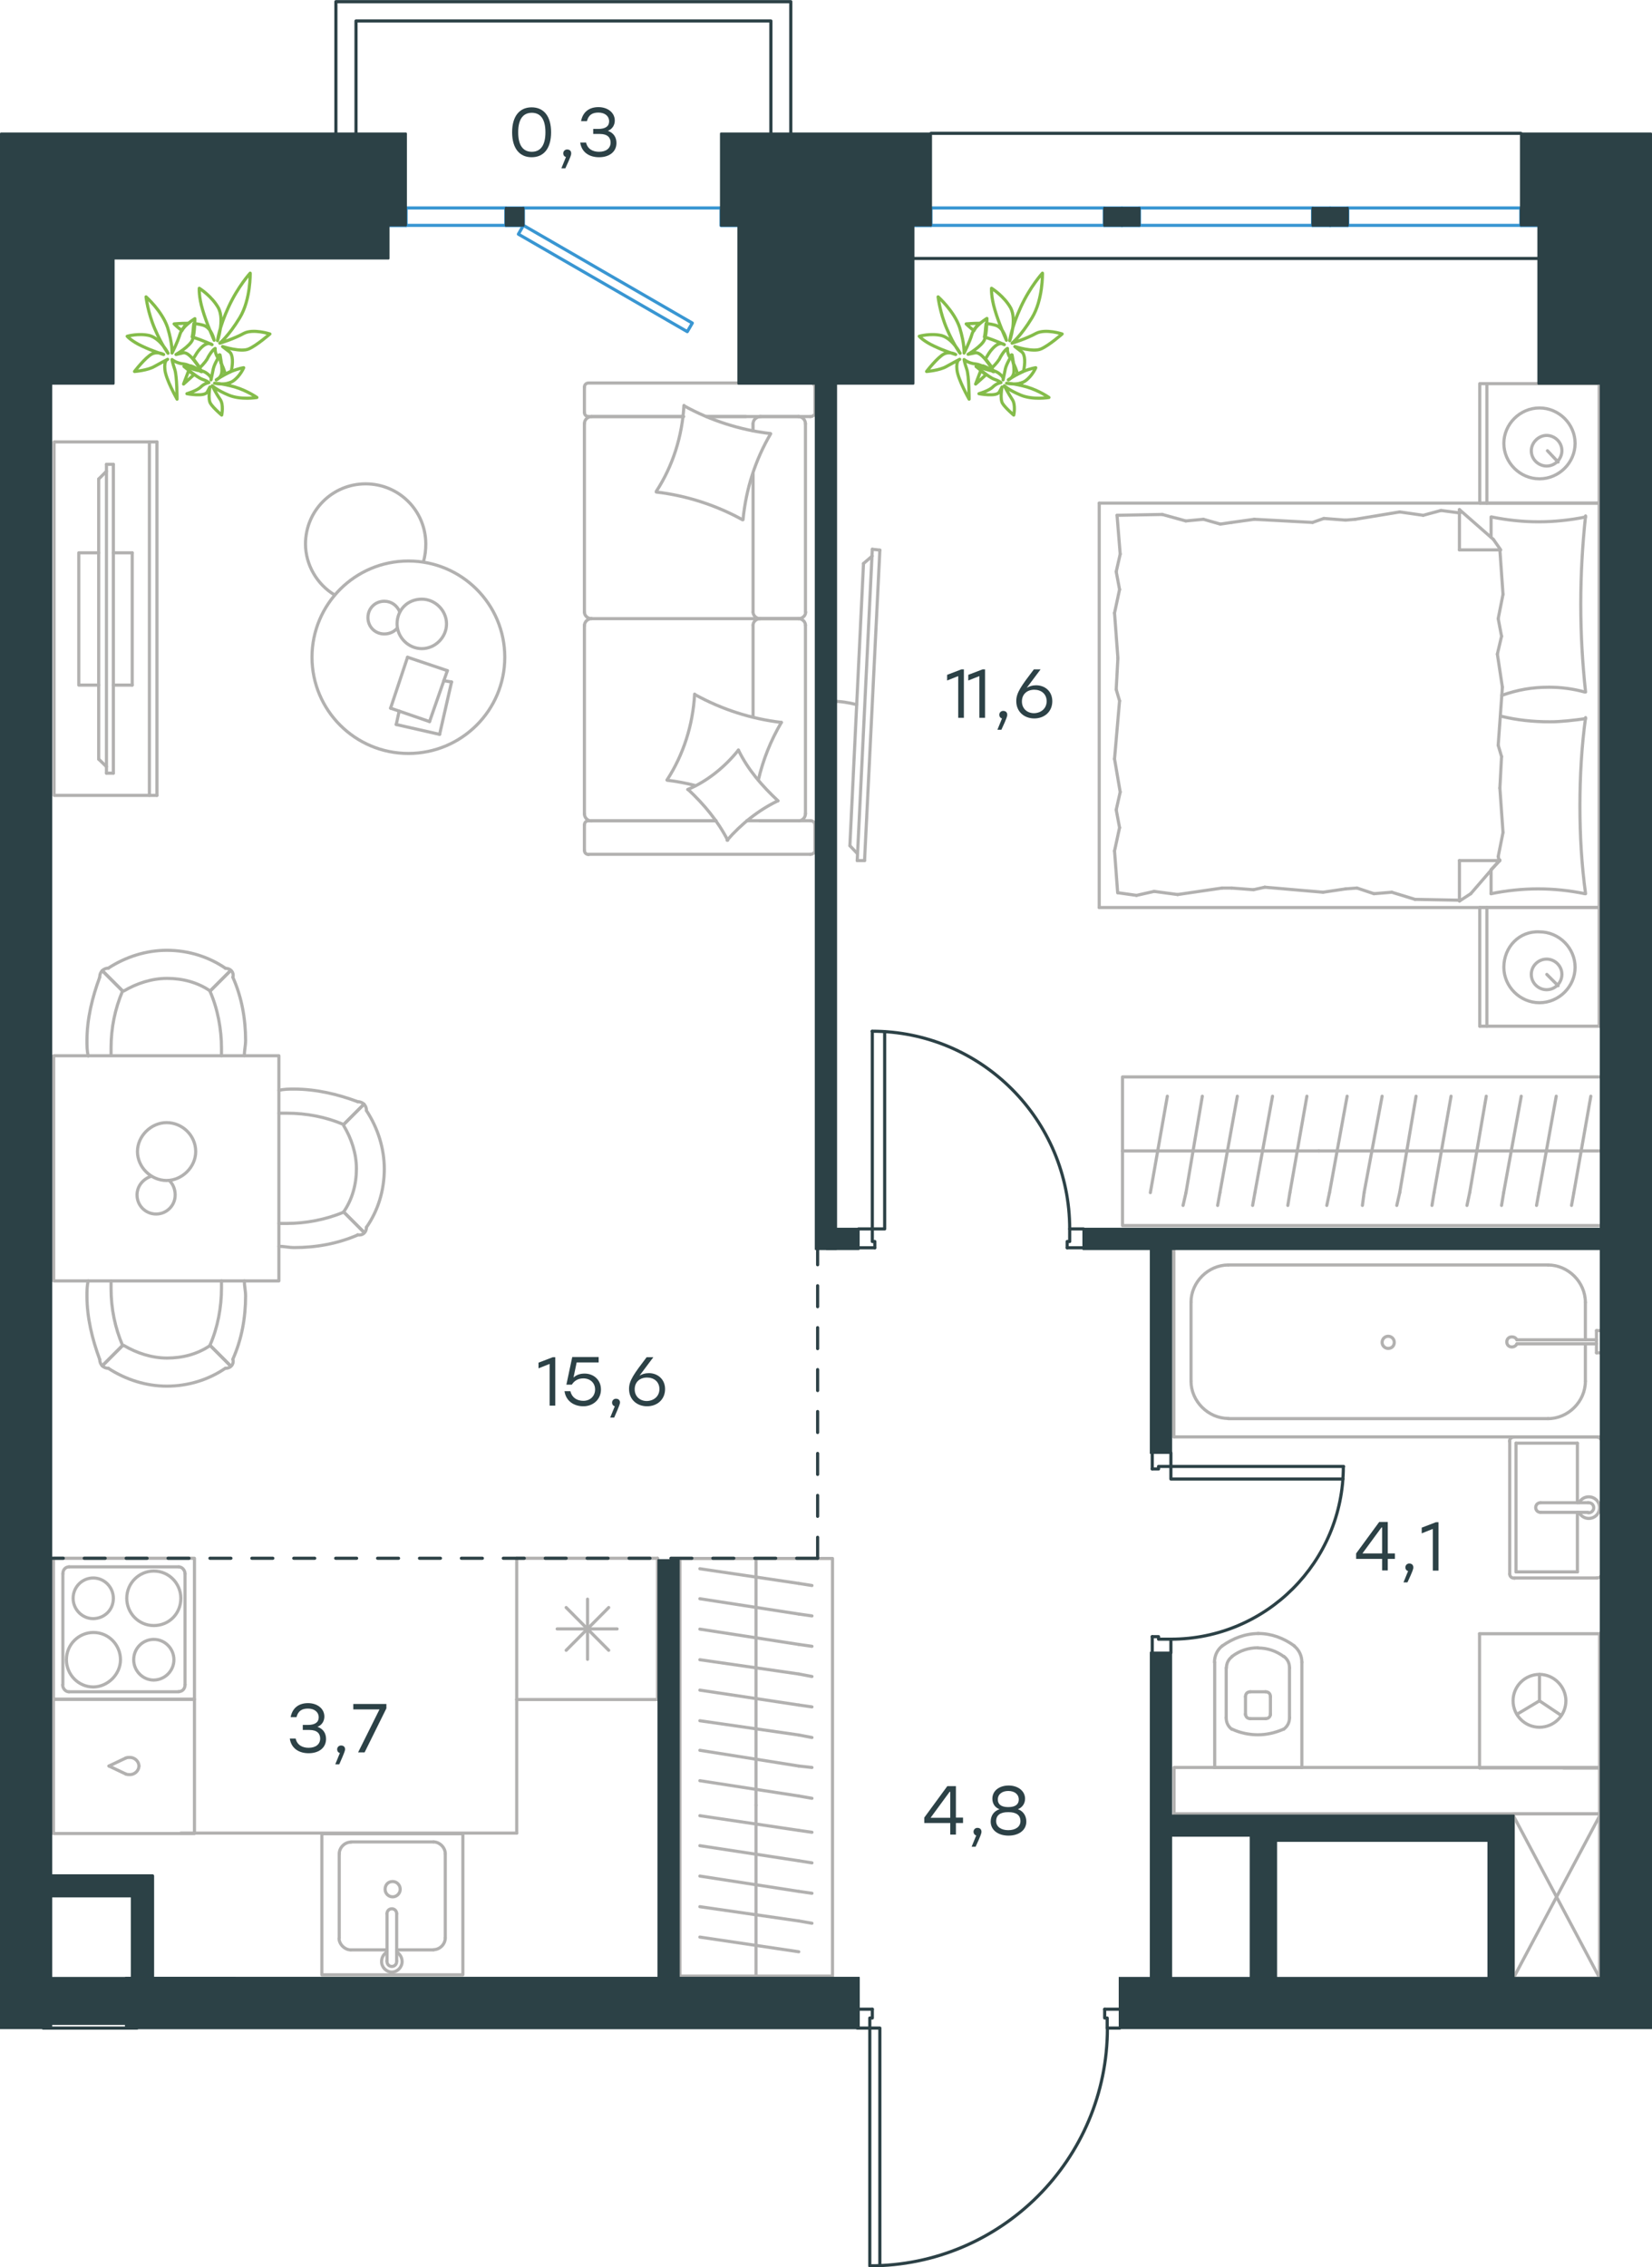<?xml version="1.0" encoding="utf-8"?>
<!-- Generator: Adobe Illustrator 26.5.0, SVG Export Plug-In . SVG Version: 6.00 Build 0)  -->
<svg version="1.1" id="Слой_1" xmlns="http://www.w3.org/2000/svg" xmlns:xlink="http://www.w3.org/1999/xlink" x="0px" y="0px"
	 viewBox="0 0 788.4 1081.5" style="enable-background:new 0 0 788.4 1081.5;" xml:space="preserve">
<style type="text/css">
	.st0{fill:none;stroke:#B2B1B0;stroke-width:1.5;stroke-linecap:round;stroke-linejoin:round;stroke-miterlimit:22.926;}
	
		.st1{fill:none;stroke:#2D4146;stroke-width:1.5;stroke-linecap:round;stroke-linejoin:round;stroke-miterlimit:22.926;stroke-dasharray:10,10,0,0;}
	.st2{fill:none;stroke:#84BC4A;stroke-width:1.5;stroke-linecap:round;stroke-linejoin:round;stroke-miterlimit:22.926;}
	.st3{fill-rule:evenodd;clip-rule:evenodd;fill:#2C4146;stroke:#2C4146;stroke-miterlimit:10;}
	.st4{fill:none;stroke:#2C4146;stroke-linecap:round;stroke-linejoin:round;stroke-miterlimit:22.926;}
	.st5{fill:none;stroke:#2C4146;stroke-width:1.5;stroke-linecap:round;stroke-linejoin:round;stroke-miterlimit:22.926;}
	.st6{fill:none;stroke:#3996D2;stroke-width:1.5;stroke-linecap:round;stroke-linejoin:round;stroke-miterlimit:22.926;}
	.st7{fill:#2C4146;}
	.st8{fill:#2C4146;stroke:#2C4146;stroke-linecap:round;stroke-linejoin:round;stroke-miterlimit:10;}
</style>
<g>
	<g>
		<line class="st0" x1="360.8" y1="942.6" x2="360.8" y2="861.1"/>
		<line class="st0" x1="387.5" y1="874" x2="381.2" y2="873.1"/>
		<line class="st0" x1="381.2" y1="873.1" x2="334" y2="866.1"/>
		<line class="st0" x1="387.5" y1="888.6" x2="381.2" y2="887.6"/>
		<line class="st0" x1="381.2" y1="887.6" x2="334" y2="880.4"/>
		<line class="st0" x1="387.5" y1="903.1" x2="381.2" y2="902.2"/>
		<line class="st0" x1="381.2" y1="902.2" x2="334" y2="894.9"/>
		<line class="st0" x1="387.5" y1="917.4" x2="381.2" y2="916.3"/>
		<line class="st0" x1="381.2" y1="916.3" x2="334" y2="909.5"/>
		<line class="st0" x1="381.2" y1="931" x2="334" y2="924"/>
		<rect x="324.5" y="743.4" class="st0" width="72.8" height="199.2"/>
		<line class="st0" x1="360.8" y1="861.1" x2="360.8" y2="743.4"/>
		<line class="st0" x1="387.5" y1="756.3" x2="381.2" y2="755.3"/>
		<line class="st0" x1="381.2" y1="755.3" x2="334" y2="748.3"/>
		<line class="st0" x1="387.5" y1="770.8" x2="381.2" y2="769.9"/>
		<line class="st0" x1="381.2" y1="769.9" x2="334" y2="762.6"/>
		<line class="st0" x1="387.5" y1="785.3" x2="381.2" y2="784.4"/>
		<line class="st0" x1="381.2" y1="784.4" x2="334" y2="777.1"/>
		<line class="st0" x1="387.5" y1="799.7" x2="381.2" y2="798.5"/>
		<line class="st0" x1="381.2" y1="798.5" x2="334" y2="791.7"/>
		<line class="st0" x1="387.5" y1="814.2" x2="381.2" y2="813.3"/>
		<line class="st0" x1="381.2" y1="813.3" x2="334" y2="806.2"/>
		<line class="st0" x1="387.5" y1="828.8" x2="381.2" y2="827.6"/>
		<line class="st0" x1="381.2" y1="827.6" x2="334" y2="820.8"/>
		<line class="st0" x1="387.5" y1="843.1" x2="381.2" y2="842.4"/>
		<line class="st0" x1="381.2" y1="842.4" x2="334" y2="834.9"/>
		<line class="st0" x1="381.2" y1="856.7" x2="334" y2="849.4"/>
		<line class="st0" x1="387.5" y1="857.8" x2="381.2" y2="856.7"/>
	</g>
	<g>
		<line class="st0" x1="313.8" y1="743.3" x2="313.8" y2="810.7"/>
		<line class="st0" x1="280.4" y1="762.8" x2="280.4" y2="791.5"/>
		<line class="st0" x1="270.2" y1="787.2" x2="290.5" y2="766.8"/>
		<line class="st0" x1="270.2" y1="766.8" x2="290.5" y2="787.2"/>
		<line class="st0" x1="265.9" y1="777" x2="294.5" y2="777"/>
		<line class="st0" x1="313.8" y1="810.7" x2="246.6" y2="810.7"/>
		<line class="st0" x1="246.6" y1="743.3" x2="246.6" y2="810.7"/>
		<line class="st0" x1="313.8" y1="743.3" x2="246.6" y2="743.3"/>
	</g>
	<g>
		<rect x="153.6" y="874.7" class="st0" width="67.3" height="67.3"/>
		<line class="st0" x1="184.7" y1="912.8" x2="184.7" y2="935.4"/>
		<line class="st0" x1="189.3" y1="930.1" x2="206.9" y2="930.1"/>
		<line class="st0" x1="206.9" y1="878.6" x2="167.4" y2="878.6"/>
		<line class="st0" x1="167.4" y1="930.1" x2="184.7" y2="930.1"/>
		<line class="st0" x1="161.9" y1="884.3" x2="161.9" y2="924.4"/>
		<line class="st0" x1="189.3" y1="935.4" x2="189.3" y2="912.8"/>
		<line class="st0" x1="212.5" y1="924.4" x2="212.5" y2="884.3"/>
		<path class="st0" d="M184.7,912.8L184.7,912.8c0-1.3,1-2.3,2.3-2.3s2.3,1,2.3,2.3"/>
		<path class="st0" d="M212.5,924.4c0,3-2.6,5.6-5.6,5.6"/>
		<path class="st0" d="M189.3,931.1c1.6,1,2.6,2.7,2.6,4.6c0,2.7-2.3,5-4.9,5c-2.6,0-4.9-2.3-4.9-5c0-2,1-3.6,2.6-4.6"/>
		<path class="st0" d="M161.9,884.3c0-3,2.6-5.6,5.6-5.6"/>
		<path class="st0" d="M167.4,930.1c-2.9,0-5.6-2.7-5.6-5.6"/>
		<path class="st0" d="M206.9,878.6c2.9,0,5.6,2.7,5.6,5.6"/>
		<path class="st0" d="M189.3,935.4v0.3c0,1.3-1,2.3-2.3,2.3s-2.3-1-2.3-2.3v-0.3"/>
		<path class="st0" d="M183.8,901.2c0,2,1.6,3.6,3.6,3.6s3.6-1.7,3.6-3.6c0-2-1.6-3.7-3.6-3.7C185.1,897.5,183.8,899.2,183.8,901.2z
			"/>
	</g>
	<g>
		<path class="st0" d="M54.1,762.4c0-5.3-4.3-9.7-9.6-9.7s-9.6,4.3-9.6,9.7c0,5.3,4.3,9.7,9.6,9.7C49.8,772,54.1,768,54.1,762.4z"/>
		<path class="st0" d="M57.5,791.7c0-7-5.6-13-12.9-13c-7,0-12.9,5.7-12.9,13c0,7,5.6,13,12.9,13C51.5,804.6,57.5,798.6,57.5,791.7z
			"/>
		<path class="st0" d="M83,791.7c0-5.3-4.3-9.7-9.6-9.7c-5.3,0-9.6,4.3-9.6,9.7c0,5.3,4.3,9.7,9.6,9.7C78.7,801.3,83,797,83,791.7z"
			/>
		<path class="st0" d="M86.3,762.4c0-7-5.6-13-12.9-13c-7,0-12.9,5.7-12.9,13c0,7,5.6,13,12.9,13S86.3,769.7,86.3,762.4z"/>
		<line class="st0" x1="30" y1="803.6" x2="30" y2="750.7"/>
		<line class="st0" x1="85.3" y1="807" x2="32.9" y2="807"/>
		<line class="st0" x1="88.3" y1="750.7" x2="88.3" y2="803.6"/>
		<line class="st0" x1="32.9" y1="747.4" x2="85.3" y2="747.4"/>
		<path class="st0" d="M88.3,803.6L88.3,803.6c0,2-1.3,3.3-3,3.3"/>
		<path class="st0" d="M30,750.7L30,750.7c0-2,1.3-3.3,3-3.3"/>
		<path class="st0" d="M32.9,807L32.9,807c-1.7,0-3-1.7-3-3.3"/>
		<path class="st0" d="M85.3,747.4L85.3,747.4c1.7,0,3,1.7,3,3.3"/>
		<rect x="25.5" y="743.3" class="st0" width="67.3" height="67.3"/>
	</g>
	<g>
		<rect x="25.5" y="810.5" class="st0" width="67.3" height="64.1"/>
		<line class="st0" x1="52" y1="842.4" x2="60" y2="846.2"/>
		<line class="st0" x1="60" y1="838.6" x2="52" y2="842.4"/>
		<path class="st0" d="M60,838.6c0.7-0.3,1.3-0.3,2-0.3c2.3,0,4.3,1.9,4.3,4.1"/>
		<path class="st0" d="M60,846.2c0.7,0.3,1.3,0.3,2,0.3c2.3,0,4.3-1.9,4.3-4.1"/>
	</g>
	<line class="st0" x1="86.3" y1="874.4" x2="246.6" y2="874.4"/>
	<line class="st0" x1="246.6" y1="810.7" x2="246.6" y2="874.4"/>
	<g>
		<line class="st0" x1="359.4" y1="225.9" x2="359.4" y2="292"/>
		<line class="st0" x1="278.9" y1="405.6" x2="278.9" y2="393.5"/>
		<line class="st0" x1="278.9" y1="388.2" x2="278.9" y2="298.2"/>
		<line class="st0" x1="337.2" y1="198.7" x2="356" y2="198.7"/>
		<line class="st0" x1="282.3" y1="198.7" x2="326.2" y2="198.7"/>
		<line class="st0" x1="282.3" y1="391.5" x2="341.7" y2="391.5"/>
		<line class="st0" x1="362.5" y1="295.1" x2="381.3" y2="295.1"/>
		<line class="st0" x1="359.4" y1="298.2" x2="359.4" y2="342"/>
		<line class="st0" x1="388.9" y1="184.7" x2="388.9" y2="196.7"/>
		<line class="st0" x1="381.3" y1="295.1" x2="362.5" y2="295.1"/>
		<line class="st0" x1="384.4" y1="388.2" x2="384.4" y2="298.2"/>
		<line class="st0" x1="341.7" y1="391.5" x2="280.9" y2="391.5"/>
		<line class="st0" x1="278.9" y1="292" x2="278.9" y2="202.1"/>
		<line class="st0" x1="278.9" y1="196.7" x2="278.9" y2="184.7"/>
		<line class="st0" x1="359.4" y1="202.1" x2="359.4" y2="205.5"/>
		<line class="st0" x1="386.7" y1="198.7" x2="337.2" y2="198.7"/>
		<line class="st0" x1="359.4" y1="202.1" x2="359.4" y2="205.5"/>
		<line class="st0" x1="381.3" y1="198.7" x2="362.5" y2="198.7"/>
		<line class="st0" x1="381.3" y1="295.1" x2="362.5" y2="295.1"/>
		<line class="st0" x1="384.4" y1="292" x2="384.4" y2="202.1"/>
		<line class="st0" x1="326.2" y1="198.7" x2="280.9" y2="198.7"/>
		<line class="st0" x1="386.7" y1="407.5" x2="280.9" y2="407.5"/>
		<line class="st0" x1="388.9" y1="393.5" x2="388.9" y2="405.6"/>
		<line class="st0" x1="356.4" y1="391.5" x2="386.7" y2="391.5"/>
		<line class="st0" x1="362.5" y1="295.1" x2="282.3" y2="295.1"/>
		<line class="st0" x1="362.5" y1="391.5" x2="381.3" y2="391.5"/>
		<path class="st0" d="M386.7,198.7c1.6,0,2.3-1.1,2.3-2"/>
		<path class="st0" d="M280.9,391.5c-1.4,0-2,1.1-2,2"/>
		<path class="st0" d="M388.9,393.5c0-1.4-1.1-2-2-2"/>
		<path class="st0" d="M359.4,292c0,1.5,1.4,3.1,3.4,3.1"/>
		<path class="st0" d="M381.3,391.5c1.5,0,3.1-1.4,3.1-3.4"/>
		<path class="st0" d="M384.4,202.1c0-1.7-1.4-3.4-3.4-3.4"/>
		<path class="st0" d="M278.9,292c0,1.5,1.4,3.1,3.4,3.1"/>
		<path class="st0" d="M381.1,295.1c1.7,0,3.4-1.3,3.4-3.1"/>
		<path class="st0" d="M282.3,295.1c-1.7,0-3.4,1.4-3.4,3.4"/>
		<path class="st0" d="M388.9,184.7c0-1.4-1.1-2-2-2h-106c-1.4,0-2,1.1-2,2"/>
		<path class="st0" d="M384.4,298.2c0-1.5-1.4-3.1-3.4-3.1"/>
		<path class="st0" d="M278.9,405.6c0,1.4,1.1,2,2,2"/>
		<path class="st0" d="M282.3,198.7c-1.7,0-3.4,1.4-3.4,3.4"/>
		<path class="st0" d="M278.9,196.7c0,1.4,1.1,2,2,2"/>
		<path class="st0" d="M278.9,388.2c0,1.7,1.4,3.4,3.4,3.4"/>
		<path class="st0" d="M363.1,198.7c-1.9,0-3.7,1.4-3.7,3.4"/>
		<path class="st0" d="M362.8,295.1c-1.7,0-3.4,1.3-3.4,3.1"/>
		<path class="st0" d="M386.7,407.5c1.6,0,2.3-1.1,2.3-2"/>
		<path class="st0" d="M354.3,247.9c-12.7-7-26.7-11.5-41.1-13.2"/>
		<path class="st0" d="M347.3,400.8c-4.8-9.3-11.3-17.1-18.9-24.2"/>
		<path class="st0" d="M328.2,376.6c9.3-3.9,17.7-10.7,24.2-18.8"/>
		<path class="st0" d="M313.2,234.4c7.9-12.1,12.4-26.4,13.2-41"/>
		<path class="st0" d="M331.8,331.4c12.7,7,26.7,11.5,41.1,13.2"/>
		<path class="st0" d="M372.9,344.6c-5.1,8.7-8.7,17.7-11,27.5"/>
		<path class="st0" d="M318.3,372.1c7.9-12.1,12.4-26.4,13.2-41"/>
		<path class="st0" d="M326.5,193.6c12.7,7,26.7,11.5,41.1,13.2"/>
		<path class="st0" d="M367.8,206.9c-7.3,12.4-11.8,26.4-13.2,41"/>
		<path class="st0" d="M352.4,357.8c4.5,9.3,11.3,17.1,18.9,24.2"/>
		<path class="st0" d="M331.8,374.7c-4.2-1.1-9-2-13.2-2.5"/>
		<path class="st0" d="M371.2,382c-9.3,4.5-17.4,11-24.2,18.8"/>
	</g>
	<g>
		<line class="st0" x1="209.8" y1="350.3" x2="189.1" y2="345.6"/>
		<line class="st0" x1="189.1" y1="345.6" x2="190.5" y2="339.2"/>
		<line class="st0" x1="211.8" y1="324.7" x2="215.5" y2="325.3"/>
		<line class="st0" x1="215.5" y1="325.3" x2="209.8" y2="350.3"/>
		<line class="st0" x1="205" y1="344.2" x2="186.4" y2="337.8"/>
		<line class="st0" x1="186.4" y1="337.8" x2="194.5" y2="313.5"/>
		<line class="st0" x1="194.5" y1="313.5" x2="213.5" y2="319.9"/>
		<line class="st0" x1="213.5" y1="319.9" x2="205" y2="344.2"/>
		<ellipse class="st0" cx="194.9" cy="313.5" rx="46" ry="45.9"/>
		<path class="st0" d="M189.5,297.6c0,6.4,5.4,11.8,11.8,11.8c6.4,0,11.8-5.4,11.8-11.8s-5.4-11.8-11.8-11.8
			C194.5,285.8,189.5,290.9,189.5,297.6z"/>
		<path class="st0" d="M189.5,299.7c-1.4,1.7-3.7,2.7-6.1,2.7c-4.4,0-7.8-3.4-7.8-7.8s3.4-7.8,7.8-7.8c3.4,0,6.1,2,7.4,5.1"/>
		<path class="st0" d="M159.7,283.8c-8.5-5.1-13.9-14.5-13.9-24.3c0-15.9,12.8-28.7,28.7-28.7s28.7,12.8,28.7,28.7
			c0,2.8-0.3,5.6-1.1,8.4"/>
	</g>
	<g>
		<g>
			<line class="st0" x1="71.3" y1="379.4" x2="71.3" y2="210.8"/>
			<polyline class="st0" points="74.9,210.8 25.8,210.8 25.8,379.4 74.9,379.4 			"/>
			<line class="st0" x1="74.9" y1="379.4" x2="74.9" y2="210.8"/>
		</g>
		<g>
			<polyline class="st0" points="47.1,263.7 37.6,263.7 37.6,326.8 47.1,326.8 			"/>
			<line class="st0" x1="54.1" y1="326.8" x2="63.1" y2="326.8"/>
			<line class="st0" x1="63.1" y1="326.8" x2="63.1" y2="263.7"/>
			<line class="st0" x1="63.1" y1="263.7" x2="54.1" y2="263.7"/>
			<line class="st0" x1="54.1" y1="368.8" x2="50.8" y2="368.8"/>
			<line class="st0" x1="47.1" y1="228.5" x2="50.8" y2="224.8"/>
			<line class="st0" x1="50.8" y1="365.7" x2="47.1" y2="362.1"/>
			<line class="st0" x1="50.8" y1="221.5" x2="50.8" y2="368.8"/>
			<line class="st0" x1="54.1" y1="368.8" x2="54.1" y2="221.5"/>
			<line class="st0" x1="54.1" y1="221.5" x2="50.8" y2="221.5"/>
			<line class="st0" x1="47.1" y1="362.1" x2="47.1" y2="228.5"/>
		</g>
	</g>
	<g>
		<rect x="25.6" y="503.6" class="st0" width="107.5" height="107.4"/>
		<path class="st0" d="M100.3,641.8c-6.1,4.2-13.3,6-20.6,6c-7.3,0-14.5-2.4-20.6-6"/>
		<path class="st0" d="M116.6,610.9c0,2.4,0.6,4.8,0.6,7.3c0,10.3-1.8,20.6-6.1,30.2"/>
		<path class="st0" d="M47.6,648.5c-3.6-9.7-6.1-20-6.1-30.3c0-2.4,0-4.8,0.6-7.3"/>
		<path class="st0" d="M105.7,610.9c0,1.2,0,2.4,0,3.6c0,9.1-1.8,18.8-5.5,27.2"/>
		<path class="st0" d="M58.5,641.8c-3.6-8.5-5.5-17.5-5.5-27.2c0-1.2,0-2.4,0-3.6"/>
		<path class="st0" d="M107.5,652.7c-7.9,5.4-17.6,8.5-27.9,8.5c-9.7,0-19.4-3-27.9-8.5"/>
		<line class="st0" x1="100.3" y1="641.8" x2="110" y2="651.5"/>
		<line class="st0" x1="58.5" y1="641.8" x2="48.8" y2="651.5"/>
		<line class="st0" x1="100.3" y1="641.8" x2="110" y2="651.5"/>
		<line class="st0" x1="58.5" y1="641.8" x2="48.8" y2="651.5"/>
		<path class="st0" d="M51.8,652.7c-2.4,0-4.2-1.8-4.2-4.2"/>
		<path class="st0" d="M111.2,648.5c0.5,2.4-1.2,4.2-3.6,4.2"/>
		<path class="st0" d="M100.3,472.7c-6.1-4.2-13.3-6-20.6-6c-7.3,0-14.5,2.4-20.6,6"/>
		<path class="st0" d="M116.6,503.6c0-2.4,0.6-4.8,0.6-7.3c0-10.3-1.8-20.6-6.1-30.2"/>
		<path class="st0" d="M47.6,466.1c-3.6,9.7-6.1,20-6.1,30.3c0,2.4,0,4.8,0.6,7.3"/>
		<path class="st0" d="M105.7,503.6c0-1.2,0-2.4,0-3.6c0-9.1-1.8-18.8-5.5-27.2"/>
		<path class="st0" d="M58.5,472.7c-3.6,8.5-5.5,17.5-5.5,27.2c0,1.2,0,2.4,0,3.6"/>
		<path class="st0" d="M107.5,461.8c-7.9-5.4-17.6-8.5-27.9-8.5c-9.7,0-19.4,3-27.9,8.5"/>
		<line class="st0" x1="100.3" y1="472.7" x2="110" y2="463"/>
		<line class="st0" x1="58.5" y1="472.7" x2="48.8" y2="463"/>
		<line class="st0" x1="100.3" y1="472.7" x2="110" y2="463"/>
		<line class="st0" x1="58.5" y1="472.7" x2="48.8" y2="463"/>
		<path class="st0" d="M51.8,461.8c-2.4,0-4.2,1.8-4.2,4.2"/>
		<path class="st0" d="M111.2,466.1c0.5-2.4-1.2-4.2-3.6-4.2"/>
		<path class="st0" d="M164,578.1c4.2-6.1,6.1-13.3,6.1-20.6s-2.4-14.5-6.1-20.6"/>
		<path class="st0" d="M133.1,594.5c2.4,0,4.8,0.6,7.3,0.6c10.3,0,20.6-1.8,30.3-6"/>
		<path class="st0" d="M170.7,525.5c-9.7-3.6-20-6-30.3-6c-2.4,0-4.8,0-7.3,0.6"/>
		<path class="st0" d="M133.1,583.6c1.2,0,2.4,0,3.6,0c9.1,0,18.8-1.8,27.3-5.4"/>
		<path class="st0" d="M164,536.4c-8.5-3.6-17.6-5.4-27.3-5.4c-1.2,0-2.4,0-3.6,0"/>
		<path class="st0" d="M174.9,585.4c5.5-7.9,8.5-17.5,8.5-27.8c0-9.7-3-19.4-8.5-27.8"/>
		<line class="st0" x1="164" y1="578.1" x2="173.7" y2="587.8"/>
		<line class="st0" x1="164" y1="536.4" x2="173.7" y2="526.7"/>
		<line class="st0" x1="164" y1="578.1" x2="173.7" y2="587.8"/>
		<line class="st0" x1="164" y1="536.4" x2="173.7" y2="526.7"/>
		<path class="st0" d="M174.9,529.7c0-2.4-1.8-4.2-4.2-4.2"/>
		<path class="st0" d="M170.7,589c2.4,0.5,4.2-1.2,4.2-3.6"/>
		<path class="st0" d="M79.5,535.5c-7.4,0-13.9,6.4-13.9,13.8c0,7.4,6.4,13.8,13.9,13.8c7.4,0,13.9-6.4,13.9-13.8
			C93.4,541.6,87,535.5,79.5,535.5z"/>
		<path class="st0" d="M80.9,563.2c1.7,1.7,2.7,4.1,2.7,6.8c0,5.1-4.1,9.1-9.1,9.1c-5.1,0-9.1-4.1-9.1-9.1c0-4.1,2.7-7.4,6.4-8.8"/>
	</g>
	<g>
		<g>
			<line class="st0" x1="763.2" y1="432.9" x2="763.2" y2="489.5"/>
			<line class="st0" x1="706.2" y1="489.5" x2="706.2" y2="432.9"/>
			<line class="st0" x1="706.2" y1="432.9" x2="763.2" y2="432.9"/>
			<line class="st0" x1="763.2" y1="489.5" x2="706.2" y2="489.5"/>
			<line class="st0" x1="738.2" y1="464.8" x2="743.6" y2="470.2"/>
			<line class="st0" x1="709.6" y1="489.5" x2="709.6" y2="432.9"/>
			<path class="st0" d="M717.7,461.4c0,9.2,7.7,16.9,17,16.9s17-7.7,17-16.9c0-9.2-7.7-16.9-17-16.9
				C725.1,444,717.7,451.7,717.7,461.4z"/>
			<path class="st0" d="M730.8,464.8c0,4.2,3.5,7.3,7.3,7.3c4.2,0,7.3-3.5,7.3-7.3c0-4.2-3.5-7.3-7.3-7.3S730.8,460.6,730.8,464.8z"
				/>
			<line class="st0" x1="763.2" y1="240" x2="763.2" y2="432.9"/>
			<line class="st0" x1="711.6" y1="256.3" x2="711.6" y2="246.6"/>
			<line class="st0" x1="715.8" y1="410.5" x2="696.5" y2="410.5"/>
			<line class="st0" x1="711.6" y1="414.8" x2="715.8" y2="410.5"/>
			<line class="st0" x1="524.6" y1="240" x2="763.2" y2="240"/>
			<line class="st0" x1="696.5" y1="429.8" x2="696.5" y2="410.5"/>
			<line class="st0" x1="763.2" y1="432.9" x2="524.6" y2="432.9"/>
			<line class="st0" x1="696.5" y1="243.1" x2="712.7" y2="257.3"/>
			<line class="st0" x1="712.7" y1="257.3" x2="716.2" y2="262.3"/>
			<line class="st0" x1="711.6" y1="426.3" x2="711.6" y2="415.1"/>
			<line class="st0" x1="715.8" y1="262.3" x2="696.5" y2="262.3"/>
			<line class="st0" x1="715.8" y1="410.2" x2="701.9" y2="426.3"/>
			<line class="st0" x1="701.9" y1="426.3" x2="696.5" y2="429.8"/>
			<line class="st0" x1="696.5" y1="243.1" x2="696.5" y2="262.3"/>
			<line class="st0" x1="532.7" y1="328.9" x2="533.5" y2="313.9"/>
			<line class="st0" x1="534.6" y1="377.8" x2="531.9" y2="362"/>
			<line class="st0" x1="534.3" y1="394.8" x2="532.7" y2="386.3"/>
			<line class="st0" x1="532.7" y1="386.3" x2="534.6" y2="377.8"/>
			<line class="st0" x1="534.3" y1="334.3" x2="532.7" y2="328.9"/>
			<line class="st0" x1="531.9" y1="362" x2="534.3" y2="334.3"/>
			<line class="st0" x1="533.4" y1="425.9" x2="531.9" y2="405.9"/>
			<line class="st0" x1="531.9" y1="405.9" x2="534.3" y2="394.8"/>
			<line class="st0" x1="534.6" y1="264.3" x2="533.1" y2="245.8"/>
			<line class="st0" x1="534.3" y1="281.2" x2="532.7" y2="272.7"/>
			<line class="st0" x1="532.7" y1="272.7" x2="534.6" y2="264.3"/>
			<line class="st0" x1="533.5" y1="313.9" x2="531.9" y2="292.4"/>
			<line class="st0" x1="531.9" y1="292.4" x2="534.3" y2="281.2"/>
			<line class="st0" x1="524.6" y1="240" x2="524.6" y2="432.9"/>
			<path class="st0" d="M756.7,330.1c-1.5-13.9-2.3-27.7-2.3-42c0-13.9,0.8-28.1,2.3-42"/>
			<path class="st0" d="M716.7,331.7c7.7-2.7,14.5-3.9,22.6-3.9c5.8,0,11.6,0.8,17,2.3"/>
			<path class="st0" d="M756.7,246.6c-7.3,1.5-15,2.3-22.4,2.3c-7.7,0-15-0.8-22.4-2.3"/>
			<path class="st0" d="M756.7,342.8c-5.8,0.8-11.6,1.5-17,1.5c-8.1,0-15.8-0.8-23.5-2.7"/>
			<line class="st0" x1="647.6" y1="423.6" x2="642.2" y2="424"/>
			<line class="st0" x1="664.2" y1="425.6" x2="655.7" y2="426.3"/>
			<line class="st0" x1="655.7" y1="426.3" x2="647.6" y2="423.6"/>
			<line class="st0" x1="696.5" y1="429.4" x2="675.3" y2="429"/>
			<line class="st0" x1="675.3" y1="429" x2="664.2" y2="425.6"/>
			<line class="st0" x1="598.2" y1="424.4" x2="587.8" y2="423.6"/>
			<line class="st0" x1="642.2" y1="424" x2="631.4" y2="425.6"/>
			<line class="st0" x1="603.6" y1="423.2" x2="598.2" y2="424.4"/>
			<line class="st0" x1="631.4" y1="425.6" x2="603.6" y2="423.2"/>
			<line class="st0" x1="587.8" y1="423.6" x2="583.2" y2="423.6"/>
			<line class="st0" x1="550.8" y1="425.2" x2="542.4" y2="427.1"/>
			<line class="st0" x1="542.4" y1="427.1" x2="533.9" y2="425.9"/>
			<line class="st0" x1="583.2" y1="423.6" x2="562" y2="426.7"/>
			<line class="st0" x1="562" y1="426.7" x2="550.8" y2="425.2"/>
			<line class="st0" x1="582.4" y1="250" x2="587.8" y2="249.2"/>
			<line class="st0" x1="565.9" y1="248.5" x2="574.3" y2="247.7"/>
			<line class="st0" x1="574.3" y1="247.7" x2="582.4" y2="250"/>
			<line class="st0" x1="533.1" y1="245.8" x2="554.7" y2="245.4"/>
			<line class="st0" x1="554.7" y1="245.4" x2="565.9" y2="248.5"/>
			<line class="st0" x1="631.8" y1="247.3" x2="642.2" y2="248.1"/>
			<line class="st0" x1="587.8" y1="249.2" x2="598.6" y2="247.7"/>
			<line class="st0" x1="626.4" y1="249.2" x2="631.8" y2="247.3"/>
			<line class="st0" x1="598.6" y1="247.7" x2="626.4" y2="249.2"/>
			<line class="st0" x1="642.2" y1="248.1" x2="646.8" y2="247.7"/>
			<line class="st0" x1="696.1" y1="244.6" x2="696.9" y2="244.6"/>
			<line class="st0" x1="679.2" y1="245.8" x2="687.7" y2="243.5"/>
			<line class="st0" x1="687.7" y1="243.5" x2="696.1" y2="244.6"/>
			<line class="st0" x1="646.8" y1="247.7" x2="668" y2="244.2"/>
			<line class="st0" x1="668" y1="244.2" x2="679.2" y2="245.8"/>
			<path class="st0" d="M756.7,426.3c-1.9-13.9-2.7-27.7-2.7-42c0-13.9,0.8-28.1,2.7-42"/>
			<path class="st0" d="M711.6,426.3c7.3-1.5,15-2.3,22.4-2.3c7.7,0,15,0.8,22.4,2.3"/>
			<line class="st0" x1="716.6" y1="360.9" x2="715.8" y2="375.9"/>
			<line class="st0" x1="714.6" y1="312" x2="717" y2="327.8"/>
			<line class="st0" x1="715" y1="295.1" x2="716.6" y2="303.5"/>
			<line class="st0" x1="716.6" y1="303.5" x2="714.6" y2="312"/>
			<line class="st0" x1="715" y1="355.5" x2="716.6" y2="360.9"/>
			<line class="st0" x1="717" y1="327.8" x2="715" y2="355.5"/>
			<line class="st0" x1="715.8" y1="262.3" x2="717.3" y2="283.5"/>
			<line class="st0" x1="717.3" y1="283.5" x2="715" y2="295.1"/>
			<line class="st0" x1="715" y1="408.6" x2="715.4" y2="410.5"/>
			<line class="st0" x1="715.8" y1="375.9" x2="717.3" y2="397.1"/>
			<line class="st0" x1="717.3" y1="397.1" x2="715" y2="408.6"/>
			<line class="st0" x1="763.2" y1="183" x2="763.2" y2="240"/>
			<line class="st0" x1="706.2" y1="240" x2="706.2" y2="183"/>
			<line class="st0" x1="706.6" y1="183" x2="763.2" y2="183"/>
			<line class="st0" x1="763.2" y1="240" x2="706.6" y2="240"/>
			<line class="st0" x1="738.5" y1="215" x2="743.6" y2="220.4"/>
			<line class="st0" x1="709.6" y1="240" x2="709.6" y2="183"/>
			<path class="st0" d="M717.7,211.5c0,9.2,7.7,16.9,17,16.9s17-7.7,17-16.9s-7.7-16.9-17-16.9S717.7,202.3,717.7,211.5z"/>
			<path class="st0" d="M730.8,215c0,4.2,3.5,7.3,7.3,7.3c4.2,0,7.3-3.5,7.3-7.3c0-4.2-3.5-7.3-7.3-7.3S730.8,211.1,730.8,215z"/>
		</g>
		<g>
			<path class="st0" d="M408.8,336.1c-3.9-1-7.8-1.6-11.7-1.6"/>
			<line class="st0" x1="416.3" y1="262" x2="409.1" y2="410.5"/>
			<line class="st0" x1="412.6" y1="410.5" x2="419.9" y2="262.4"/>
			<line class="st0" x1="419.9" y1="262.4" x2="416.3" y2="262"/>
			<line class="st0" x1="405.6" y1="403.4" x2="412.1" y2="268.8"/>
			<line class="st0" x1="409.2" y1="407.2" x2="405.6" y2="403.4"/>
			<line class="st0" x1="412.1" y1="268.8" x2="416.3" y2="265.2"/>
			<line class="st0" x1="412.6" y1="410.5" x2="409.1" y2="410.5"/>
		</g>
	</g>
	<g>
		<line class="st0" x1="535.7" y1="549" x2="629.4" y2="549"/>
		<line class="st0" x1="614.6" y1="575" x2="615.6" y2="568.9"/>
		<line class="st0" x1="615.6" y1="568.9" x2="623.7" y2="522.9"/>
		<line class="st0" x1="597.8" y1="575" x2="598.9" y2="568.9"/>
		<line class="st0" x1="598.9" y1="568.9" x2="607.3" y2="522.9"/>
		<line class="st0" x1="581.1" y1="575" x2="582.2" y2="568.9"/>
		<line class="st0" x1="582.2" y1="568.9" x2="590.5" y2="522.9"/>
		<line class="st0" x1="564.6" y1="575" x2="566" y2="568.9"/>
		<line class="st0" x1="566" y1="568.9" x2="573.8" y2="522.9"/>
		<line class="st0" x1="549" y1="568.9" x2="557.1" y2="522.9"/>
		<rect x="535.7" y="513.7" class="st0" width="229.1" height="70.9"/>
		<line class="st0" x1="629.4" y1="549" x2="764.8" y2="549"/>
		<line class="st0" x1="750" y1="575" x2="751.1" y2="568.9"/>
		<line class="st0" x1="751.1" y1="568.9" x2="759.2" y2="522.9"/>
		<line class="st0" x1="733.3" y1="575" x2="734.4" y2="568.9"/>
		<line class="st0" x1="734.4" y1="568.9" x2="742.7" y2="522.9"/>
		<line class="st0" x1="716.6" y1="575" x2="717.6" y2="568.9"/>
		<line class="st0" x1="717.6" y1="568.9" x2="726" y2="522.9"/>
		<line class="st0" x1="700.1" y1="575" x2="701.4" y2="568.9"/>
		<line class="st0" x1="701.4" y1="568.9" x2="709.3" y2="522.9"/>
		<line class="st0" x1="683.4" y1="575" x2="684.4" y2="568.9"/>
		<line class="st0" x1="684.4" y1="568.9" x2="692.5" y2="522.9"/>
		<line class="st0" x1="666.6" y1="575" x2="668" y2="568.9"/>
		<line class="st0" x1="668" y1="568.9" x2="675.8" y2="522.9"/>
		<line class="st0" x1="650.2" y1="575" x2="651" y2="568.9"/>
		<line class="st0" x1="651" y1="568.9" x2="659.6" y2="522.9"/>
		<line class="st0" x1="634.5" y1="568.9" x2="642.9" y2="522.9"/>
		<line class="st0" x1="633.2" y1="575" x2="634.5" y2="568.9"/>
	</g>
	<g>
		<line class="st0" x1="579.3" y1="843.1" x2="621.3" y2="843.1"/>
		<g>
			<line class="st0" x1="579.7" y1="792.9" x2="579.7" y2="843.1"/>
			<line class="st0" x1="615.4" y1="819.4" x2="615.4" y2="795.6"/>
			<line class="st0" x1="585.2" y1="795.6" x2="585.2" y2="819.4"/>
			<line class="st0" x1="606.3" y1="818" x2="606.3" y2="809.3"/>
			<line class="st0" x1="594.4" y1="809.3" x2="594.4" y2="818"/>
			<line class="st0" x1="596.7" y1="819.8" x2="604" y2="819.8"/>
			<line class="st0" x1="621.3" y1="843.1" x2="621.3" y2="792.9"/>
			<line class="st0" x1="604" y1="807" x2="596.7" y2="807"/>
			<path class="st0" d="M617.7,785.1c-5-3.7-11-5.9-16.9-5.9c0,0,0,0-0.5,0"/>
			<path class="st0" d="M604,819.8c1.4,0,2.3-0.9,2.3-2.3"/>
			<path class="st0" d="M612.7,824.8c1.8-1.4,2.7-3.2,2.7-5.5"/>
			<path class="st0" d="M606.3,809.3c0-1.4-0.9-2.3-2.3-2.3"/>
			<path class="st0" d="M612.7,790.2c-3.7-2.7-7.8-4.1-12.3-4.1"/>
			<path class="st0" d="M596.7,807c-1.4,0-2.3,0.9-2.3,2.3"/>
			<path class="st0" d="M594.4,817.5c0,1.4,0.9,2.3,2.3,2.3"/>
			<path class="st0" d="M585.2,819.4c0,2.3,0.9,4.1,2.7,5.5"/>
			<path class="st0" d="M588,824.8c3.7,1.8,8.2,2.7,12.3,2.7s8.2-0.9,12.3-2.7"/>
			<path class="st0" d="M588,790.2c-1.8,1.4-2.7,3.2-2.7,5.5"/>
			<path class="st0" d="M600.7,779.2L600.7,779.2c-6.4,0-12.3,2.3-17.4,5.9"/>
			<path class="st0" d="M621.3,792.9c0-3.2-1.4-5.9-3.7-7.8"/>
			<path class="st0" d="M583.3,785.1c-2.3,1.8-3.7,4.6-3.7,7.8"/>
			<path class="st0" d="M600.3,786L600.3,786c-4.6,0-8.7,1.4-12.3,4.1"/>
			<path class="st0" d="M615.4,795.6c0-2.3-0.9-4.1-2.7-5.5"/>
		</g>
		<rect x="560.3" y="843.1" class="st0" width="203.1" height="22.1"/>
	</g>
	<g>
		<line class="st0" x1="723.5" y1="688.4" x2="752.8" y2="688.4"/>
		<line class="st0" x1="752.8" y1="688.4" x2="752.8" y2="716.8"/>
		<line class="st0" x1="752.8" y1="721.4" x2="752.8" y2="749.8"/>
		<line class="st0" x1="723.5" y1="749.8" x2="723.5" y2="688.4"/>
		<line class="st0" x1="752.8" y1="749.8" x2="723.5" y2="749.8"/>
		<line class="st0" x1="764.3" y1="750.8" x2="764.3" y2="687.5"/>
		<line class="st0" x1="722.7" y1="752.7" x2="762" y2="752.7"/>
		<line class="st0" x1="720.5" y1="687.5" x2="720.5" y2="750.8"/>
		<line class="st0" x1="762" y1="685.5" x2="722.7" y2="685.5"/>
		<path class="st0" d="M722.7,685.5c-1.4,0-2.3,0.8-2.3,2"/>
		<path class="st0" d="M720.5,750.8c0,1.2,0.9,2,2.3,2"/>
		<path class="st0" d="M762,752.7c1.4,0,2.3-0.8,2.3-2"/>
		<path class="st0" d="M764.3,687.5c0-0.8-0.9-2-2.3-2"/>
		<line class="st0" x1="735.2" y1="721.4" x2="757.9" y2="721.4"/>
		<line class="st0" x1="757.9" y1="716.8" x2="735.2" y2="716.8"/>
		<path class="st0" d="M735.2,721.4L735.2,721.4c-1.3,0-2.3-1-2.3-2.3s1-2.3,2.3-2.3l0,0"/>
		<path class="st0" d="M753.6,716.8c0.9-1.7,2.6-2.8,4.6-2.8c2.9,0,5.2,2.3,5.2,5.1c0,2.9-2.3,5.2-5.2,5.2c-1.9,0-3.7-1.1-4.6-2.8"
			/>
		<path class="st0" d="M757.9,716.8c0.1,0,0.2,0,0.3,0c1.3,0,2.4,1,2.4,2.4c0,1.3-1.1,2.4-2.4,2.4c-0.1,0-0.2,0-0.3,0"/>
	</g>
	<g>
		<line class="st0" x1="756.6" y1="641.7" x2="756.6" y2="658.8"/>
		<line class="st0" x1="756.6" y1="621.2" x2="756.6" y2="639.1"/>
		<line class="st0" x1="738.8" y1="676.7" x2="586.2" y2="676.7"/>
		<line class="st0" x1="568.4" y1="658.8" x2="568.4" y2="621.2"/>
		<line class="st0" x1="560.2" y1="595.2" x2="764.3" y2="595.2"/>
		<line class="st0" x1="560.2" y1="685.4" x2="560.2" y2="595.2"/>
		<line class="st0" x1="586.2" y1="603.4" x2="738.8" y2="603.4"/>
		<line class="st0" x1="764.3" y1="685.4" x2="560.2" y2="685.4"/>
		<line class="st0" x1="764.3" y1="595.2" x2="764.3" y2="685.4"/>
		<path class="st0" d="M568.4,658.8c0,9.6,8.2,17.8,17.8,17.8"/>
		<path class="st0" d="M756.6,621.2c0-9.6-8.2-17.8-17.8-17.8"/>
		<path class="st0" d="M586.2,603.4c-9.6,0-17.8,8.2-17.8,17.8"/>
		<path class="st0" d="M738.8,676.7c9.6,0,17.8-8.2,17.8-17.8"/>
		<line class="st0" x1="764.3" y1="680.1" x2="764.3" y2="682.5"/>
		<line class="st0" x1="761.9" y1="641" x2="723.9" y2="641"/>
		<line class="st0" x1="723.9" y1="639.1" x2="761.9" y2="639.1"/>
		<line class="st0" x1="764.3" y1="634.7" x2="764.3" y2="645.3"/>
		<line class="st0" x1="764.3" y1="645.3" x2="761.9" y2="645.3"/>
		<line class="st0" x1="761.9" y1="645.3" x2="761.9" y2="634.7"/>
		<line class="st0" x1="761.9" y1="634.7" x2="764.3" y2="634.7"/>
		<path class="st0" d="M723.9,639.1c-0.5-1-1.4-1.4-2.4-1.4c-1.4,0-2.4,1-2.4,2.4s1,2.4,2.4,2.4c1,0,1.9-0.5,2.4-1.4"/>
		<path class="st0" d="M665.4,640.3c0-1.6-1.3-2.9-2.9-2.9s-2.9,1.3-2.9,2.9c0,1.6,1.3,2.9,2.9,2.9
			C664.3,643.2,665.4,641.9,665.4,640.3z"/>
	</g>
	<g>
		<line class="st0" x1="763.4" y1="779.3" x2="706.1" y2="779.3"/>
		<g>
			<line class="st0" x1="706.1" y1="843.3" x2="706.1" y2="779.3"/>
			<line class="st0" x1="746.2" y1="843.3" x2="763.4" y2="843.3"/>
			<line class="st0" x1="706.1" y1="843.3" x2="763.4" y2="843.3"/>
			<line class="st0" x1="734.7" y1="811.3" x2="745" y2="818.2"/>
			<line class="st0" x1="734.7" y1="811.3" x2="734.7" y2="798.7"/>
			<line class="st0" x1="734.7" y1="811.3" x2="724" y2="817.7"/>
			<path class="st0" d="M734.7,798.7c-6.9,0-12.6,5.6-12.6,12.6c0,6.9,5.6,12.6,12.6,12.6c6.9,0,12.6-5.6,12.6-12.6
				C747.3,804.6,741.7,798.7,734.7,798.7z"/>
			<line class="st0" x1="763.4" y1="843.3" x2="763.4" y2="779.2"/>
		</g>
	</g>
	<line class="st1" x1="390.2" y1="743.3" x2="24" y2="743.3"/>
	<line class="st1" x1="390.2" y1="743.3" x2="390.2" y2="594.8"/>
	<g>
		<path class="st2" d="M483,163.7c0,0,4.2-3.4,9.5-12.1c5.3-8.7,5-21.3,5-21.3s-5.8,6.3-10.3,16.1c-4.5,9.7-5.3,16.1-5.3,16.1
			s3.4-9.7,0.5-15.5c-3.2-5.8-9.2-9.5-9.2-9.5s-0.3,4,1.6,10.3c1.8,6.3,5.5,14.5,5.5,14.5s-1.1-5.8-5-7.1c-1.1-0.3-2.9-0.8-4.7-0.8
			c-0.3,1.8-0.3,4.5-0.8,6.3c0.3,0.3,0.8,0.3,0.8,0.3c4.2,1.3,8.7,3.4,8.7,3.4s-2.1-2.1-5.8,2.1c-1.1,1.1-2.1,2.9-3.2,4.7
			c1.1,1.3,2.4,3.2,3.2,4.2c1.8-1.8,3.4-3.7,3.9-5c2.1-3.7,3.4-4.2,3.4-4.2s-0.3,1.8,1.1,4.2c0.5-0.8,0.8-1.1,0.8-1.1
			s0.3,1.6,0.8,3.7c0.8,1.6,1.6,3.4,2.1,5.5c0.8-0.5,1.6-0.8,2.6-1.3l0.3-0.3c0.8-3.7,0.8-7.6-0.8-9l-3.4-2.6c0,0,8.9,2.9,12.6,1.1
			c3.7-1.6,10-7.1,10-7.1s-7.9-2.6-12.4-0.3C489.8,161.6,483,163.7,483,163.7z M467.7,154.2c-3.4,0-6.6,0.3-6.6,0.3s1.6,1.6,3.7,3.2
			C465.6,156.1,466.4,155,467.7,154.2z M469.1,174.5c-0.3,0.3-0.3,0.8-0.5,1.1c1.1,0.3,2.6,0.8,3.9,1.1l0.3-0.3
			C472,175.8,470.6,175,469.1,174.5z M468,176.9c-1.3,3.4-2.4,6.3-2.4,6.3s2.4-2.1,5-4.5C469.8,178.2,468.8,177.4,468,176.9z
			 M486.7,182.9c0,0.3,0.3,0.8,0.3,0.8h0.3c0-0.3,0.3-0.5,0.3-1.1C486.9,182.9,486.9,182.9,486.7,182.9z"/>
		<path class="st2" d="M460.1,168.4c0,0,0.3-4.2-2.1-12.1c-2.6-7.9-10.3-14.7-10.3-14.7s0.8,7.4,4.2,15.3c3.4,7.9,6.3,11.6,6.3,11.6
			s-3.4-6.8-8.7-8.4c-5.3-1.3-10.8,0.3-10.8,0.3s2.1,2.4,7.1,4.7c5,2.4,10.3,4,10.3,4s-2.6-1.6-5.5-0.3c-3.2,1.6-8.4,8.4-8.4,8.4
			s6.3-0.5,9.5-2.4c3.2-1.8,6.3-3.4,6.3-3.4s-1.8,0.3-1.3,5s5.8,14,5.8,14s0-11.1-1.1-14.2c-1.1-3.2-1.3-4.7-1.3-4.7
			s2.1,1.8,5.5,2.1c2.6,0.3,5.8,2.4,7.9,3.4c0.3,0.3,0.8,0.3,0.8,0.3c-1.1-1.8-5.8-9.7-8.9-9L462,169c0,0,6.8-4,7.9-7.1
			c1.1-3.2,1.1-10,1.1-10s-5.8,3.4-7.1,7.4C462.7,163.4,460.1,168.4,460.1,168.4z"/>
		<path class="st2" d="M479.3,184c0,0,2.1,2.1,7.9,4.5s13.4,1.1,13.4,1.1s-4.5-3.2-10.5-5c-6.3-1.8-9.7-1.8-9.7-1.8s5.5,1.3,8.9-1.1
			c3.4-2.4,5-6.3,5-6.3s-2.4,0.3-6,1.8c-3.7,1.6-7.1,4-7.1,4s2.1-0.8,2.6-3.2s-0.8-8.7-0.8-8.7s-2.6,4-3.2,6.6
			c-0.5,2.6-1.1,5.3-1.1,5.3s0.8-1.1-2.1-3.2c-2.9-2.1-10.8-3.2-10.8-3.2s6.3,5.3,8.7,6.1c2.4,0.8,3.2,1.6,3.2,1.6s-2.1,0.3-3.9,2.1
			s-6.6,3.2-6.6,3.2s8.4,1.6,9.7-0.8l1.3-2.4c0,0-1.1,5.8,0.3,7.9c1.3,2.1,5.3,5.5,5.3,5.5s1.1-5-0.8-7.6
			C481.2,187.7,479.3,184,479.3,184z"/>
	</g>
	<g>
		<path class="st2" d="M104.9,163.7c0,0,4.2-3.4,9.5-12.1c5.3-8.7,5-21.3,5-21.3s-5.8,6.3-10.3,16.1c-4.5,9.7-5.3,16.1-5.3,16.1
			s3.4-9.7,0.5-15.5c-3.2-5.8-9.2-9.5-9.2-9.5s-0.3,4,1.6,10.3c1.8,6.3,5.5,14.5,5.5,14.5s-1.1-5.8-5-7.1c-1.1-0.3-2.9-0.8-4.7-0.8
			c-0.3,1.8-0.3,4.5-0.8,6.3c0.3,0.3,0.8,0.3,0.8,0.3c4.2,1.3,8.7,3.4,8.7,3.4s-2.1-2.1-5.8,2.1c-1.1,1.1-2.1,2.9-3.2,4.7
			c1.1,1.3,2.4,3.2,3.2,4.2c1.8-1.8,3.4-3.7,3.9-5c2.1-3.7,3.4-4.2,3.4-4.2s-0.3,1.8,1.1,4.2c0.5-0.8,0.8-1.1,0.8-1.1
			s0.3,1.6,0.8,3.7c0.8,1.6,1.6,3.4,2.1,5.5c0.8-0.5,1.6-0.8,2.6-1.3l0.3-0.3c0.8-3.7,0.8-7.6-0.8-9l-3.4-2.6c0,0,8.9,2.9,12.6,1.1
			c3.7-1.6,10-7.1,10-7.1s-7.9-2.6-12.4-0.3C111.8,161.6,104.9,163.7,104.9,163.7z M89.7,154.2c-3.4,0-6.6,0.3-6.6,0.3
			s1.6,1.6,3.7,3.2C87.6,156.1,88.4,155,89.7,154.2z M91,174.5c-0.3,0.3-0.3,0.8-0.5,1.1c1.1,0.3,2.6,0.8,3.9,1.1l0.3-0.3
			C93.9,175.8,92.6,175,91,174.5z M90,176.9c-1.3,3.4-2.4,6.3-2.4,6.3s2.4-2.1,5-4.5C91.8,178.2,90.7,177.4,90,176.9z M108.6,182.9
			c0,0.3,0.3,0.8,0.3,0.8h0.3c0-0.3,0.3-0.5,0.3-1.1C108.9,182.9,108.9,182.9,108.6,182.9z"/>
		<path class="st2" d="M82.1,168.4c0,0,0.3-4.2-2.1-12.1c-2.6-7.9-10.3-14.7-10.3-14.7s0.8,7.4,4.2,15.3c3.4,7.9,6.3,11.6,6.3,11.6
			s-3.4-6.8-8.7-8.4c-5.3-1.3-10.8,0.3-10.8,0.3s2.1,2.4,7.1,4.7c5,2.4,10.3,4,10.3,4s-2.6-1.6-5.5-0.3c-3.2,1.6-8.4,8.4-8.4,8.4
			s6.3-0.5,9.5-2.4c3.2-1.8,6.3-3.4,6.3-3.4s-1.8,0.3-1.3,5s5.8,14,5.8,14s0-11.1-1.1-14.2c-1.1-3.2-1.3-4.7-1.3-4.7
			s2.1,1.8,5.5,2.1c2.6,0.3,5.8,2.4,7.9,3.4c0.3,0.3,0.8,0.3,0.8,0.3c-1.1-1.8-5.8-9.7-8.9-9l-3.4,0.8c0,0,6.8-4,7.9-7.1
			c1.1-3.2,1.1-10,1.1-10s-5.8,3.4-7.1,7.4C84.7,163.4,82.1,168.4,82.1,168.4z"/>
		<path class="st2" d="M101.3,184c0,0,2.1,2.1,7.9,4.5s13.4,1.1,13.4,1.1s-4.5-3.2-10.5-5c-6.3-1.8-9.7-1.8-9.7-1.8s5.5,1.3,8.9-1.1
			c3.4-2.4,5-6.3,5-6.3s-2.4,0.3-6,1.8c-3.7,1.6-7.1,4-7.1,4s2.1-0.8,2.6-3.2s-0.8-8.7-0.8-8.7s-2.6,4-3.2,6.6
			c-0.5,2.6-1.1,5.3-1.1,5.3s0.8-1.1-2.1-3.2c-2.9-2.1-10.8-3.2-10.8-3.2s6.3,5.3,8.7,6.1c2.4,0.8,3.2,1.6,3.2,1.6s-2.1,0.3-3.9,2.1
			s-6.6,3.2-6.6,3.2s8.4,1.6,9.7-0.8l1.3-2.4c0,0-1.1,5.8,0.3,7.9c1.3,2.1,5.3,5.5,5.3,5.5s1.1-5-0.8-7.6
			C103.1,187.7,101.3,184,101.3,184z"/>
	</g>
	<g>
		<rect x="722.3" y="865.2" class="st0" width="41.1" height="78.4"/>
		<line class="st0" x1="722.3" y1="943.5" x2="763.4" y2="866.2"/>
		<line class="st0" x1="722.3" y1="866.2" x2="763.4" y2="943.5"/>
	</g>
</g>
<rect x="389.4" y="153.7" class="st3" width="9.5" height="442"/>
<rect x="389.4" y="153.7" class="st4" width="9.5" height="442"/>
<rect x="394.7" y="586.2" class="st3" width="15" height="9.5"/>
<rect x="394.7" y="586.2" class="st4" width="15" height="9.5"/>
<rect x="60.2" y="943.5" class="st3" width="349.6" height="23.9"/>
<rect x="60.2" y="943.5" class="st4" width="349.6" height="23.9"/>
<rect x="0.5" y="140.7" class="st3" width="23.9" height="810.5"/>
<rect x="0.5" y="140.7" class="st4" width="23.9" height="810.5"/>
<rect x="314.3" y="744.3" class="st3" width="9.5" height="204.8"/>
<rect x="314.3" y="744.3" class="st4" width="9.5" height="204.8"/>
<rect x="517.1" y="586.2" class="st3" width="252.6" height="9.5"/>
<rect x="517.1" y="586.2" class="st4" width="252.6" height="9.5"/>
<rect x="549.3" y="591.2" class="st3" width="9.5" height="101.8"/>
<rect x="549.3" y="591.2" class="st4" width="9.5" height="101.8"/>
<rect x="549.3" y="788.4" class="st3" width="9.5" height="168.9"/>
<rect x="549.3" y="788.4" class="st4" width="9.5" height="168.9"/>
<rect x="554.7" y="866.1" class="st3" width="167.6" height="9.5"/>
<rect x="554.7" y="866.1" class="st4" width="167.6" height="9.5"/>
<rect x="609" y="870.1" class="st3" width="104.4" height="7.9"/>
<rect x="609" y="870.1" class="st4" width="104.4" height="7.9"/>
<rect x="597" y="871.4" class="st3" width="11.9" height="78.2"/>
<rect x="597" y="871.4" class="st4" width="11.9" height="78.2"/>
<rect x="710.4" y="868.6" class="st3" width="11.9" height="85"/>
<rect x="710.4" y="868.6" class="st4" width="11.9" height="85"/>
<rect x="764" y="146.4" class="st3" width="23.9" height="809.1"/>
<rect x="764" y="146.4" class="st4" width="23.9" height="809.1"/>
<line class="st5" x1="20.6" y1="967.4" x2="65.4" y2="967.4"/>
<rect x="435.9" y="99.2" class="st6" width="8.4" height="8.4"/>
<rect x="527" y="99.2" class="st6" width="8.4" height="8.4"/>
<line class="st6" x1="444.3" y1="99.2" x2="527" y2="99.2"/>
<line class="st6" x1="444.3" y1="107.5" x2="527" y2="107.5"/>
<rect x="535.4" y="99.2" class="st6" width="8.4" height="8.4"/>
<rect x="626.4" y="99.2" class="st6" width="8.4" height="8.4"/>
<line class="st6" x1="543.7" y1="99.2" x2="626.4" y2="99.2"/>
<line class="st6" x1="543.7" y1="107.5" x2="626.4" y2="107.5"/>
<rect x="634.8" y="99.2" class="st6" width="8.4" height="8.4"/>
<rect x="725.8" y="99.2" class="st6" width="8.4" height="8.4"/>
<line class="st6" x1="643.1" y1="99.2" x2="725.8" y2="99.2"/>
<line class="st6" x1="643.1" y1="107.5" x2="725.8" y2="107.5"/>
<rect x="241.4" y="99.2" class="st6" width="8.4" height="8.4"/>
<rect x="185.4" y="99.2" class="st6" width="8.4" height="8.4"/>
<line class="st6" x1="241.4" y1="107.5" x2="193.7" y2="107.5"/>
<line class="st6" x1="241.4" y1="99.2" x2="193.7" y2="99.2"/>
<rect x="344.1" y="99.2" class="st6" width="8.4" height="8.4"/>
<polyline class="st5" points="641.2,699.5 558.8,699.5 558.8,705.5 640.9,705.5 "/>
<line class="st5" x1="549.9" y1="788.4" x2="549.9" y2="780.7"/>
<polyline class="st5" points="549.9,780.7 552.9,780.7 552.9,781.9 558.8,781.9 558.8,788.4 "/>
<path class="st5" d="M558.8,781.9c45.5,0,82.3-36.9,82.3-82.3"/>
<line class="st5" x1="549.9" y1="693" x2="549.9" y2="700.7"/>
<polyline class="st5" points="549.9,700.7 552.9,700.7 552.9,699.5 558.8,699.5 558.8,693 "/>
<polyline class="st5" points="416.3,492 416.3,586.2 422.2,586.2 422.2,492.1 "/>
<line class="st5" x1="517.1" y1="595.2" x2="509.3" y2="595.2"/>
<polyline class="st5" points="509.3,595.2 509.3,592.2 510.5,592.2 510.5,586.2 517.1,586.2 "/>
<path class="st5" d="M510.5,586.2c0-52.1-42.2-94.3-94.3-94.3"/>
<line class="st5" x1="409.7" y1="595.2" x2="417.5" y2="595.2"/>
<polyline class="st5" points="417.5,595.2 417.5,592.2 416.3,592.2 416.3,586.2 409.7,586.2 "/>
<polyline class="st5" points="415.1,1080.7 415.1,967.4 419.9,967.4 419.9,1080.6 "/>
<line class="st5" x1="534.4" y1="958.4" x2="527.2" y2="958.4"/>
<polyline class="st5" points="527.2,958.4 527.2,962.6 528.4,962.6 528.4,967.4 534.4,967.4 "/>
<path class="st5" d="M415.1,1080.8c62.6,0,113.4-50.7,113.4-113.4"/>
<line class="st5" x1="409.1" y1="958.4" x2="416.3" y2="958.4"/>
<polyline class="st5" points="416.3,958.4 416.3,962.6 415.1,962.6 415.1,967.4 409.1,967.4 "/>
<polygon class="st6" points="328,158.2 247.4,111.7 249.8,107.5 330.4,154.1 "/>
<line class="st6" x1="352.4" y1="99.2" x2="249.8" y2="99.2"/>
<polyline class="st5" points="160.3,63.7 160.3,0.8 377.4,0.8 377.4,63.7 "/>
<polyline class="st5" points="367.9,63.7 367.9,10 169.9,10 169.9,63.7 "/>
<line class="st5" x1="444.3" y1="63.6" x2="725.8" y2="63.6"/>
<line class="st5" x1="435.9" y1="123.3" x2="734.2" y2="123.3"/>
<rect x="63.2" y="894.8" class="st5" width="9.6" height="60.6"/>
<rect x="24.4" y="894.8" class="st5" width="43.6" height="9.5"/>
<g>
	<path class="st7" d="M263,63.1c0,7.6-3.4,11.9-9.3,11.9c-5.8,0-9.3-4.3-9.3-11.9s3.5-11.9,9.3-11.9C259.6,51.2,263,55.5,263,63.1z
		 M260.3,63.1c0-6.6-2.6-9.3-6.5-9.3s-6.5,2.7-6.5,9.3s2.6,9.3,6.5,9.3S260.3,69.7,260.3,63.1z"/>
	<path class="st7" d="M269.8,80.3h-1.9l2.2-5.4c-0.8-0.2-1.3-0.9-1.3-1.7c0-1.1,0.8-1.9,1.9-1.9c0.8,0,1.9,0.4,1.9,1.9
		C272.6,73.8,272.5,74.5,269.8,80.3z"/>
	<path class="st7" d="M294.2,68.2c0,4.2-3.4,6.8-8.3,6.8c-4.5,0-8.3-2.2-9-7h2.8c0.7,3.1,3.2,4.4,6.2,4.4c3.4,0,5.5-1.7,5.5-4.4
		c0-2.3-1.4-4.1-5.1-4.1h-3.2v-2.4h2.4c3.5,0,5.2-1.3,5.2-3.6c0-2.6-2.1-4.2-5.1-4.2c-2.8,0-4.7,1-5.5,4.1h-2.8
		c0.9-4.7,4.2-6.7,8.3-6.7c4.4,0,7.8,2.6,7.8,6.4c0,2.2-1.2,4.1-3.3,4.9C292.7,63.3,294.2,65.4,294.2,68.2z"/>
</g>
<g>
	<path class="st7" d="M460,319.3v23.1h-2.7v-19.9l-5.3,2.1v-2.7l6.8-2.6H460z"/>
	<path class="st7" d="M470.1,319.3v23.1h-2.7v-19.9l-5.3,2.1v-2.7l6.8-2.6H470.1z"/>
	<path class="st7" d="M477.9,348.1H476l2.2-5.4c-0.8-0.2-1.3-0.9-1.3-1.7c0-1.1,0.8-1.9,1.9-1.9c0.8,0,1.9,0.4,1.9,1.9
		C480.7,341.5,480.6,342.3,477.9,348.1z"/>
	<path class="st7" d="M502.2,334.5c0,5-3.8,8.2-8.6,8.2c-4.7,0-8.6-3.1-8.6-8.3c0-4,2.4-7.2,8.4-15.1h3.2l-6.6,8.8
		c1.2-0.7,2.6-1.2,4.3-1.2C498.5,326.8,502.2,329.6,502.2,334.5z M499.5,334.5c0-3.5-2.6-5.5-5.9-5.5c-3.4,0-5.9,2.1-5.9,5.6
		s2.6,5.6,5.8,5.6C496.9,340.1,499.5,337.9,499.5,334.5z"/>
</g>
<g>
	<path class="st7" d="M665.7,743.6h-3.4v5.5h-2.7v-5.5h-12.4V741l11-15h4.1v15h3.4L665.7,743.6L665.7,743.6z M659.6,741v-12.4h-0.3
		l-9.1,12.4H659.6z"/>
	<path class="st7" d="M671.7,754.8h-1.9l2.2-5.4c-0.8-0.2-1.3-0.9-1.3-1.7c0-1.1,0.8-1.9,1.9-1.9c0.8,0,1.9,0.4,1.9,1.9
		C674.5,748.3,674.4,749,671.7,754.8z"/>
	<path class="st7" d="M686.5,726.1v23.1h-2.7v-19.9l-5.3,2.1v-2.7l6.8-2.6L686.5,726.1L686.5,726.1z"/>
</g>
<g>
	<path class="st7" d="M459.6,869.6h-3.4v5.5h-2.7v-5.5h-12.4V867l11-15h4.1v15h3.4V869.6z M453.5,867.1v-12.4h-0.3l-9.1,12.4H453.5z
		"/>
	<path class="st7" d="M465.6,880.9h-1.9l2.2-5.4c-0.8-0.2-1.3-0.9-1.3-1.7c0-1.1,0.8-1.9,1.9-1.9c0.8,0,1.9,0.4,1.9,1.9
		C468.4,874.3,468.3,875.1,465.6,880.9z"/>
	<path class="st7" d="M489.8,868.9c0,4.2-3.7,6.7-8.5,6.7s-8.5-2.5-8.5-6.7c0-2.8,1.5-5,4.2-5.9c-2.2-0.8-3.4-2.7-3.4-5
		c0-3.9,3.4-6.3,7.8-6.3c4.3,0,7.8,2.5,7.8,6.3c0,2.2-1.2,4.1-3.4,5C488.3,863.9,489.8,866.1,489.8,868.9z M487,868.7
		c0-2.9-2-4.3-5.8-4.3s-5.8,1.4-5.8,4.3c0,2.7,2.4,4.3,5.8,4.3S487,871.4,487,868.7z M476.2,858.4c0,2.1,1.4,3.6,5,3.6s5-1.5,5-3.6
		c0-2.5-2-4.1-5-4.1C478.3,854.3,476.2,855.8,476.2,858.4z"/>
</g>
<g>
	<path class="st7" d="M155.6,829.5c0,4.2-3.4,6.8-8.3,6.8c-4.5,0-8.3-2.2-9-7h2.8c0.7,3.1,3.2,4.4,6.2,4.4c3.4,0,5.5-1.7,5.5-4.4
		c0-2.3-1.4-4.1-5.1-4.1h-3.2v-2.4h2.4c3.5,0,5.2-1.3,5.2-3.6c0-2.6-2.1-4.2-5.1-4.2c-2.8,0-4.7,1-5.5,4.1h-2.8
		c0.9-4.7,4.2-6.7,8.3-6.7c4.4,0,7.8,2.6,7.8,6.4c0,2.2-1.2,4.1-3.3,4.9C154.1,824.6,155.6,826.6,155.6,829.5z"/>
	<path class="st7" d="M161.9,841.6H160l2.2-5.4c-0.8-0.2-1.3-0.9-1.3-1.7c0-1.1,0.8-1.9,1.9-1.9c0.8,0,1.9,0.4,1.9,1.9
		C164.6,835.1,164.5,835.8,161.9,841.6z"/>
	<path class="st7" d="M184.4,812.8v2.1l-10.4,21h-3.1l10.2-20.5h-12.5v-2.6H184.4z"/>
</g>
<g>
	<path class="st7" d="M265,647.4v23.1h-2.7v-19.9l-5.3,2.1V650l6.8-2.6H265z"/>
	<path class="st7" d="M286.8,662.8c0,4.7-3.7,8-8.4,8c-4.4,0-8.3-2.4-9-7.2h2.8c0.7,3,3.1,4.6,6.2,4.6c3.3,0,5.6-2.3,5.6-5.4
		c0-3.2-2.4-5.3-5.6-5.3c-2.6,0-4.4,1.2-5.5,3h-2.6l2.8-13.2h12.6v2.6h-10.5l-1.5,7.2c1.3-1.2,3-1.9,5.3-1.9
		C283.2,655.2,286.8,658.1,286.8,662.8z"/>
	<path class="st7" d="M293.1,676.2h-1.9l2.2-5.4c-0.8-0.2-1.3-0.9-1.3-1.7c0-1.1,0.8-1.9,1.9-1.9c0.8,0,1.9,0.4,1.9,1.9
		C295.8,669.6,295.7,670.4,293.1,676.2z"/>
	<path class="st7" d="M317.4,662.6c0,5-3.8,8.2-8.6,8.2c-4.7,0-8.6-3.1-8.6-8.3c0-4,2.4-7.2,8.4-15.1h3.2l-6.6,8.8
		c1.2-0.7,2.6-1.2,4.3-1.2C313.6,654.9,317.4,657.7,317.4,662.6z M314.7,662.6c0-3.5-2.6-5.5-5.9-5.5c-3.4,0-5.9,2.1-5.9,5.6
		s2.6,5.6,5.8,5.6C312.1,668.2,314.7,666,314.7,662.6z"/>
</g>
<rect x="527" y="99.2" class="st8" width="8.4" height="8.4"/>
<rect x="535.4" y="99.2" class="st8" width="8.4" height="8.4"/>
<rect x="626.4" y="99.2" class="st8" width="8.4" height="8.4"/>
<rect x="634.8" y="99.2" class="st8" width="8.4" height="8.4"/>
<rect x="241.4" y="99.2" class="st8" width="8.4" height="8.4"/>
<polygon class="st8" points="435.9,107.5 444.3,107.5 444.3,99.5 444.3,99.5 444.3,63.7 344.1,63.7 344.1,99.2 344.1,99.2 
	344.1,107.6 352.4,107.6 352.4,99.5 352.4,99.5 352.4,183 435.9,183 "/>
<rect x="0.5" y="943.5" class="st3" width="23.9" height="23.9"/>
<polygon class="st8" points="193.7,99.2 193.7,63.7 62.5,63.7 0.5,63.7 0.5,183 54.2,183 54.2,123.3 185.4,123.3 185.4,99.5 
	185.4,99.5 185.4,107.5 193.7,107.5 "/>
<polygon class="st8" points="72.7,943.5 72.7,894.8 68,894.8 63.2,894.8 24.4,894.8 24.4,904.4 63.2,904.4 63.2,943.5 0.5,943.5 
	0.5,965.4 112.1,965.4 112.1,943.5 "/>
<rect x="534.4" y="943.5" class="st3" width="253.5" height="23.9"/>
<polygon class="st8" points="787.9,183 787.9,63.7 725.9,63.7 725.9,99.2 725.8,99.2 725.8,107.5 734.2,107.5 734.2,99.5 
	734.2,99.5 734.2,183 "/>
</svg>
